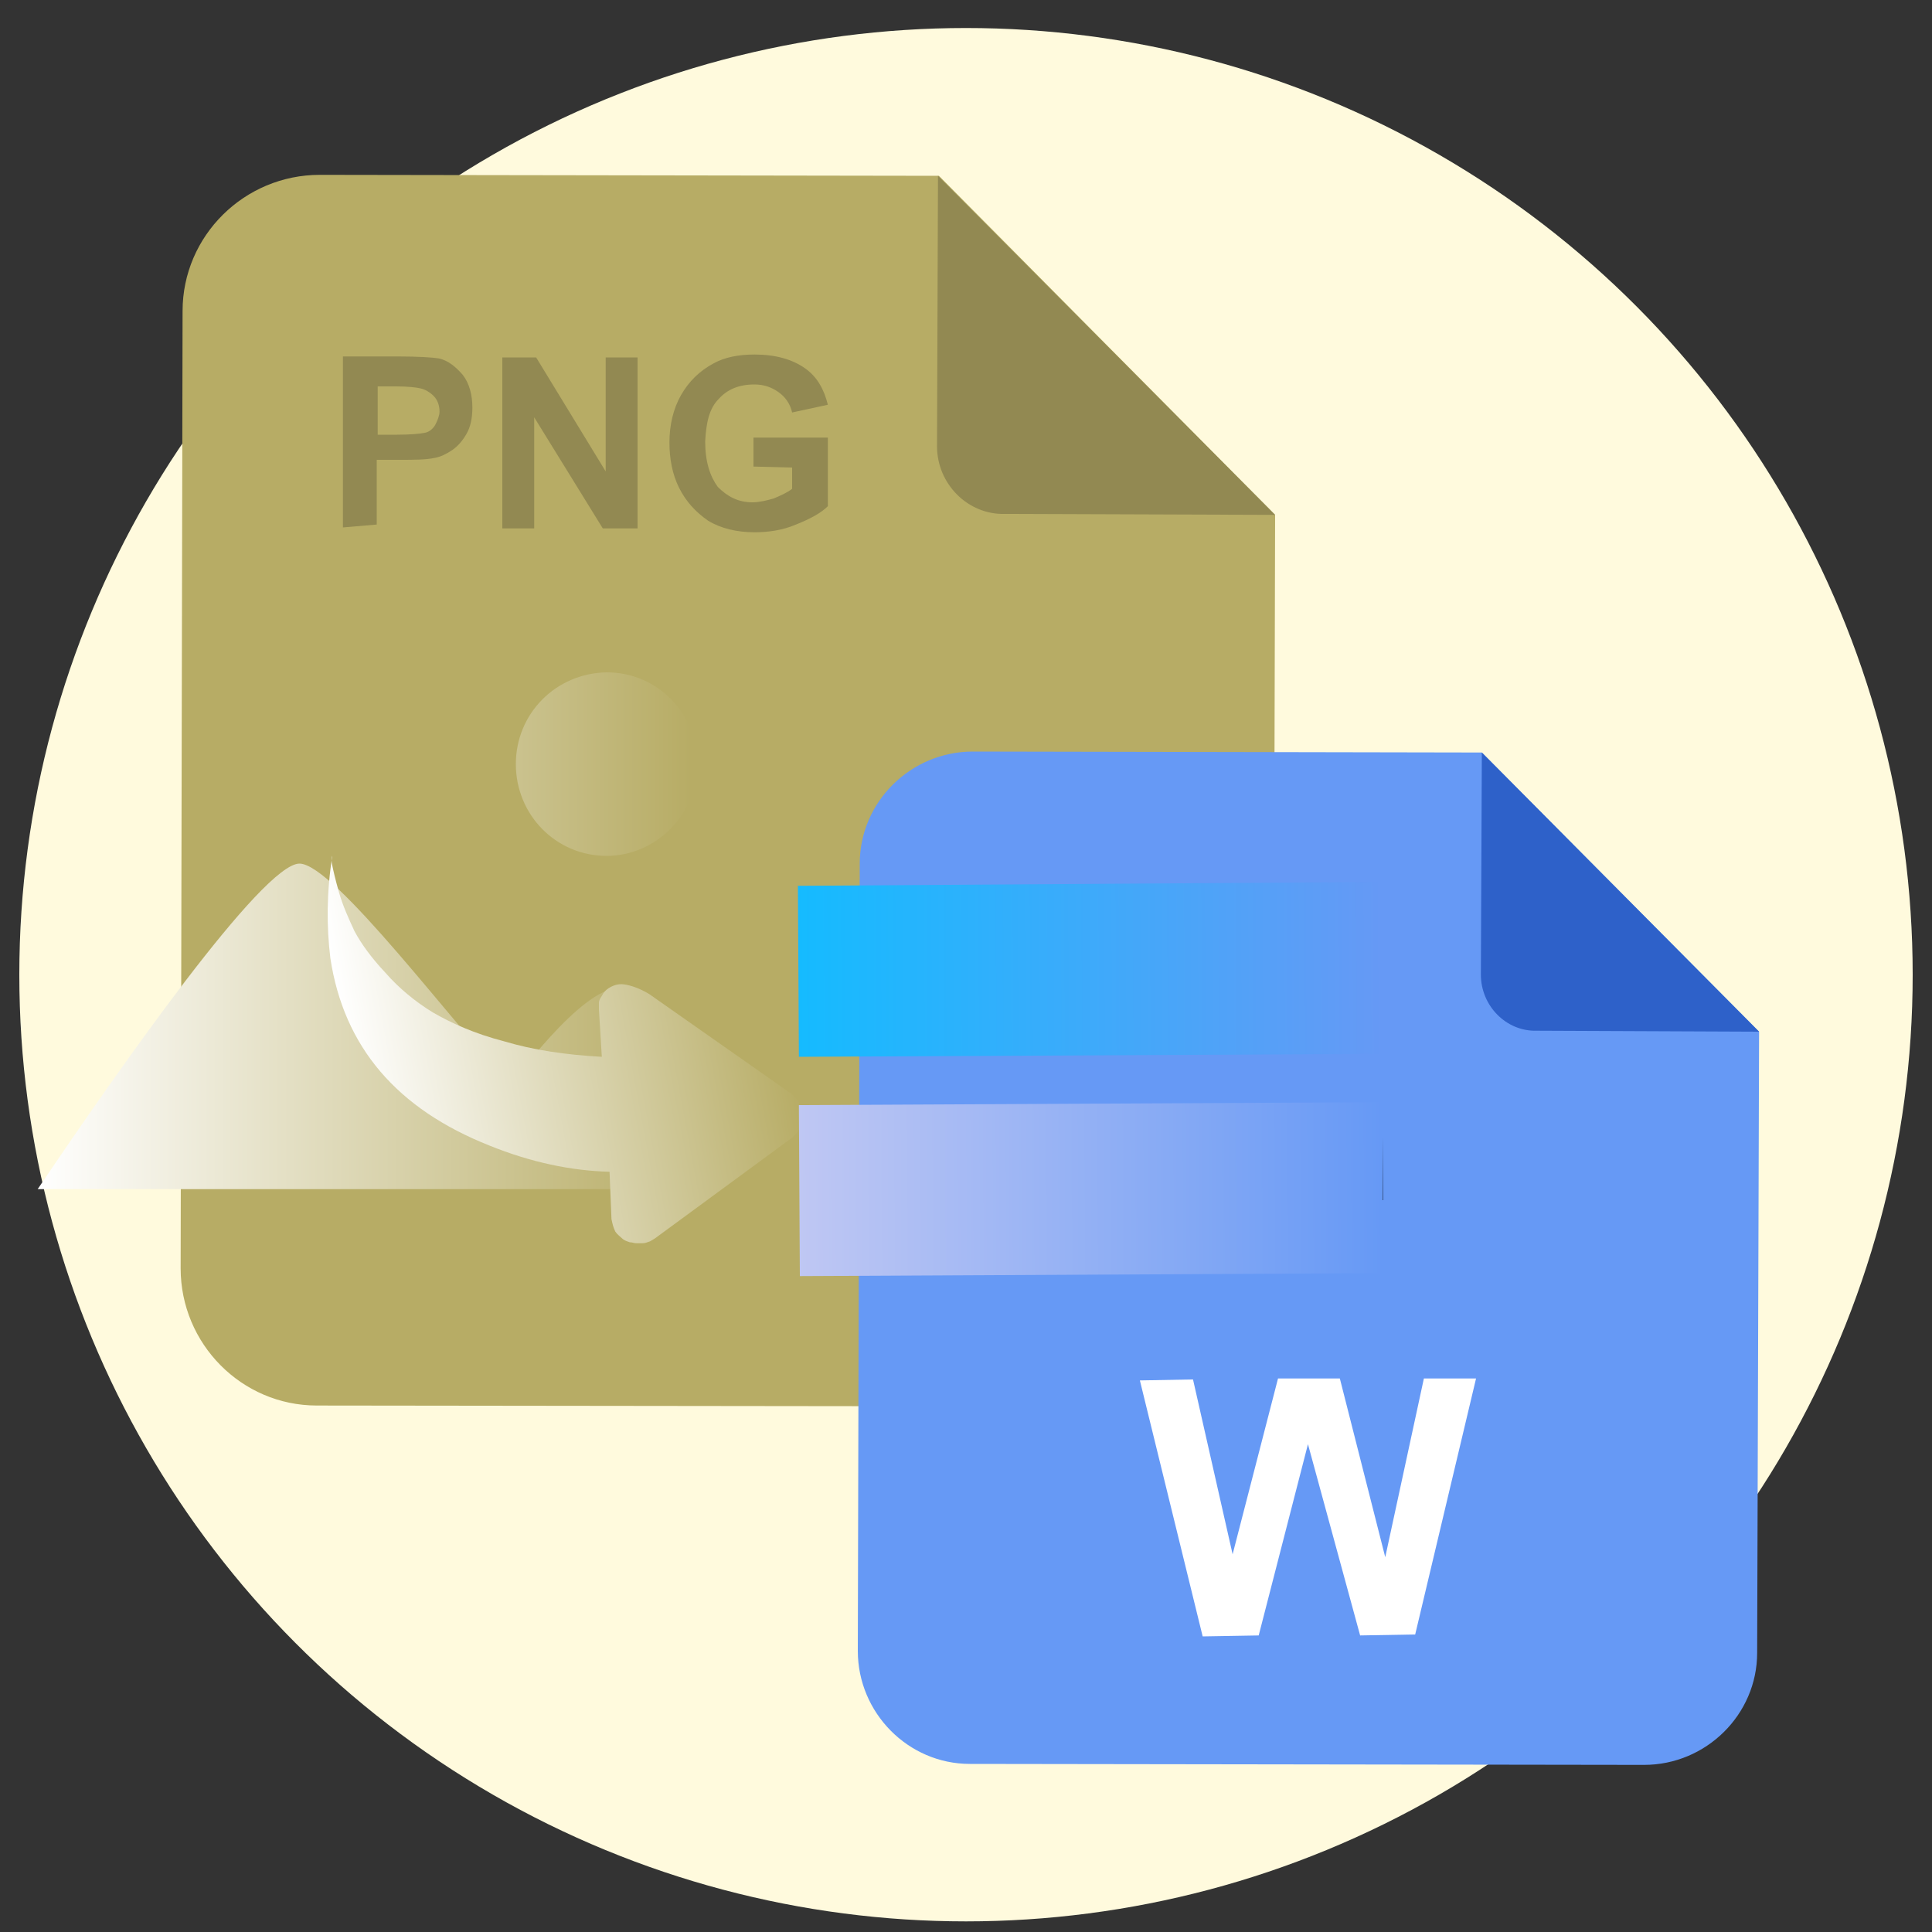 <?xml version="1.0" encoding="utf-8"?>
<!-- Generator: Adobe Illustrator 22.0.0, SVG Export Plug-In . SVG Version: 6.00 Build 0)  -->
<svg version="1.1" id="图层_1" xmlns="http://www.w3.org/2000/svg" xmlns:xlink="http://www.w3.org/1999/xlink" x="0px" y="0px"
	 viewBox="0 0 200 200" style="enable-background:new 0 0 200 200;" xml:space="preserve">
<rect x="0" y="0" width="200" height="200" fill="#333333" stroke="none"/>
<style type="text/css">
	.st0{fill:#FFFADD;}
	.st1{fill:#B7AC65;}
	.st2{fill:#928952;}
	.st3{enable-background:new    ;}
	.st4{fill:url(#SVGID_1_);}
	.st5{fill:url(#SVGID_2_);}
	.st6{fill:#6699F5;}
	.st7{fill:#2E61C9;}
	.st8{fill:#FFFFFF;}
	.st9{fill:url(#SVGID_3_);}
	.st10{fill:url(#SVGID_4_);}
</style>
<circle class="st0" cx="100" cy="100.9" r="98"/>
<g>
	<path class="st1" d="M132,53.3l-0.2,78.2c0,7.8-6.4,14.1-14.2,14.1l-84.8-0.1c-7.8,0-14.1-6.4-14.1-14.2l0.2-99.1
		c0-7.8,6.4-14.1,14.2-14.1l64.1,0.1L132,53.3L132,53.3z"/>
	<path class="st2" d="M97,46.2l0.1-28L132,53.3l-28-0.1C100.2,53.3,97,50.1,97,46.2"/>
	<g class="st3">
		<path class="st2" d="M35.5,54.6V36.9h5.7c2.1,0,3.6,0.1,4.2,0.2c1,0.2,1.8,0.9,2.5,1.7c0.7,0.9,1,2.1,1,3.4c0,1.1-0.2,2-0.6,2.7
			c-0.4,0.7-0.9,1.3-1.5,1.7s-1.2,0.7-1.8,0.8c-0.9,0.2-2.1,0.2-3.7,0.2H39v6.7L35.5,54.6z M39.1,40v5h2c1.4,0,2.4-0.1,2.9-0.2
			s0.9-0.5,1.1-0.9s0.4-0.9,0.4-1.3c0-0.6-0.2-1.2-0.6-1.6c-0.4-0.4-0.9-0.7-1.4-0.8C43.1,40.1,42.2,40,41,40H39.1z"/>
		<path class="st2" d="M52,54.7V37h3.5l7.2,11.8V37H66v17.7h-3.6l-7.1-11.5v11.5H52z"/>
		<path class="st2" d="M78,48.3v-3h7.7v7.1c-0.7,0.7-1.8,1.3-3.3,1.9c-1.4,0.6-2.9,0.8-4.3,0.8c-1.8,0-3.5-0.4-4.8-1.2
			c-1.3-0.9-2.3-2-3-3.4s-1-3-1-4.7c0-1.8,0.4-3.5,1.2-4.9s1.9-2.5,3.4-3.3c1.1-0.6,2.5-0.9,4.2-0.9c2.2,0,3.9,0.5,5.2,1.4
			s2,2.2,2.4,3.8L82,42.7c-0.2-0.9-0.7-1.6-1.4-2.1s-1.5-0.8-2.5-0.8c-1.6,0-2.8,0.5-3.7,1.5c-1,1-1.3,2.5-1.4,4.4
			c0,2.1,0.5,3.6,1.3,4.7c1,1,2.1,1.6,3.6,1.6c0.7,0,1.5-0.2,2.2-0.4c0.7-0.3,1.4-0.6,1.9-1v-2.2L78,48.3z"/>
	</g>
	
		<linearGradient id="SVGID_1_" gradientUnits="userSpaceOnUse" x1="3.9" y1="262.65" x2="81" y2="262.65" gradientTransform="matrix(1 0 0 -1 0 359)">
		<stop  offset="0" style="stop-color:#FFFFFF"/>
		<stop  offset="0.877" style="stop-color:#B7AC65"/>
	</linearGradient>
	<path class="st4" d="M81,123.1H3.9c8.5-12.6,23.3-33.7,27.1-33.7c3.6,0,16.2,17,21.9,22.9c0,0,7.2-10,11.1-10
		C68,102.6,80.9,123,81,123.1z M53.4,79.1c0,5.2,4.1,9.5,9.4,9.5c5.1,0,9.4-4.3,9.4-9.5s-4.1-9.5-9.4-9.5
		C57.5,69.7,53.4,73.9,53.4,79.1z"/>
</g>
<linearGradient id="SVGID_2_" gradientUnits="userSpaceOnUse" x1="112.761" y1="-372.579" x2="158.031" y2="-372.579" gradientTransform="matrix(0.983 -0.182 0.182 0.983 -6.548 498.182)">
	<stop  offset="0" style="stop-color:#FFFFFF"/>
	<stop  offset="1" style="stop-color:#B7AC65"/>
</linearGradient>
<path class="st5" d="M34.4,89.6c0.1,0.5,0.3,1.4,0.7,2.8s1,2.7,1.6,4c0.7,1.3,1.7,2.7,3.2,4.3c1.4,1.6,3.1,3,4.9,4.1
	c1.9,1.1,4.3,2.2,7.4,3c3,0.9,6.4,1.4,10.1,1.6l-0.3-4.9c0-0.1,0-0.5,0-0.7s0.1-0.4,0.3-0.7c0.2-0.4,0.4-0.6,0.7-0.8
	c0.3-0.2,0.9-0.5,1.6-0.4c0.7,0.1,1.6,0.4,2.6,1L81.6,113c0,0,0.1,0.1,0.2,0.1l0.4,0.4c0.2,0.2,0.3,0.4,0.5,0.6
	c0.1,0.2,0.3,0.4,0.4,0.8c0.1,0.3,0.2,0.6,0.1,0.9c0,0.3-0.1,0.6-0.3,0.9c-0.2,0.3-0.5,0.7-0.8,1l-14.3,10.5l-0.5,0.3
	c-0.3,0.1-0.5,0.2-0.8,0.2s-0.3,0-0.6,0c-0.3,0-0.4-0.1-0.7-0.1c-0.3-0.1-0.6-0.2-0.8-0.4c-0.2-0.2-0.5-0.4-0.7-0.7
	c-0.2-0.4-0.3-0.8-0.4-1.3l-0.2-4.9c-4-0.1-8.2-1-12.4-2.7c-9.6-3.8-15.1-10.2-16.5-19.4c-0.4-3.3-0.4-6.8,0.2-10.6
	C34.3,88.8,34.3,89.2,34.4,89.6z"/>
<g>
	<g>
		<path class="st6" d="M182.1,106.8l-0.2,64.3c0,6.4-5.3,11.6-11.7,11.6l-69.8-0.1c-6.4,0-11.6-5.3-11.6-11.7L89,89.4
			c0-6.4,5.3-11.6,11.7-11.6l52.7,0.1L182.1,106.8L182.1,106.8z"/>
		<path class="st7" d="M153.3,100.9l0.1-23l28.7,28.9l-23-0.1C155.9,106.8,153.3,104.1,153.3,100.9"/>
	</g>
	<g>
		<path class="st8" d="M124.5,169.4l-6.5-26.5l5.5-0.1l4.1,18.1l4.7-18.2h6.4l4.7,18.5l4-18.5h5.4l-6.3,26.5l-5.7,0.1l-5.4-19.8
			l-5.1,19.8L124.5,169.4z"/>
	</g>
	
		<linearGradient id="SVGID_3_" gradientUnits="userSpaceOnUse" x1="102.948" y1="-201.555" x2="163.353" y2="-201.555" gradientTransform="matrix(1 -5.402807e-03 5.402807e-03 1 -19.111 325.381)">
		<stop  offset="0" style="stop-color:#BFC7F3"/>
		<stop  offset="1" style="stop-color:#6699F5"/>
		<stop  offset="1" style="stop-color:#000000"/>
	</linearGradient>
	<polygon class="st9" points="143.2,131.8 82.8,132.1 82.7,114.4 143.1,114.1 	"/>
	
		<linearGradient id="SVGID_4_" gradientUnits="userSpaceOnUse" x1="102.971" y1="-224.292" x2="163.375" y2="-224.292" gradientTransform="matrix(1 -5.402807e-03 5.402807e-03 1 -19.111 325.381)">
		<stop  offset="0" style="stop-color:#15BBFF"/>
		<stop  offset="1" style="stop-color:#6699F5"/>
	</linearGradient>
	<polygon class="st10" points="143.1,109.1 82.7,109.4 82.6,91.7 143,91.3 	"/>
</g>
</svg>
